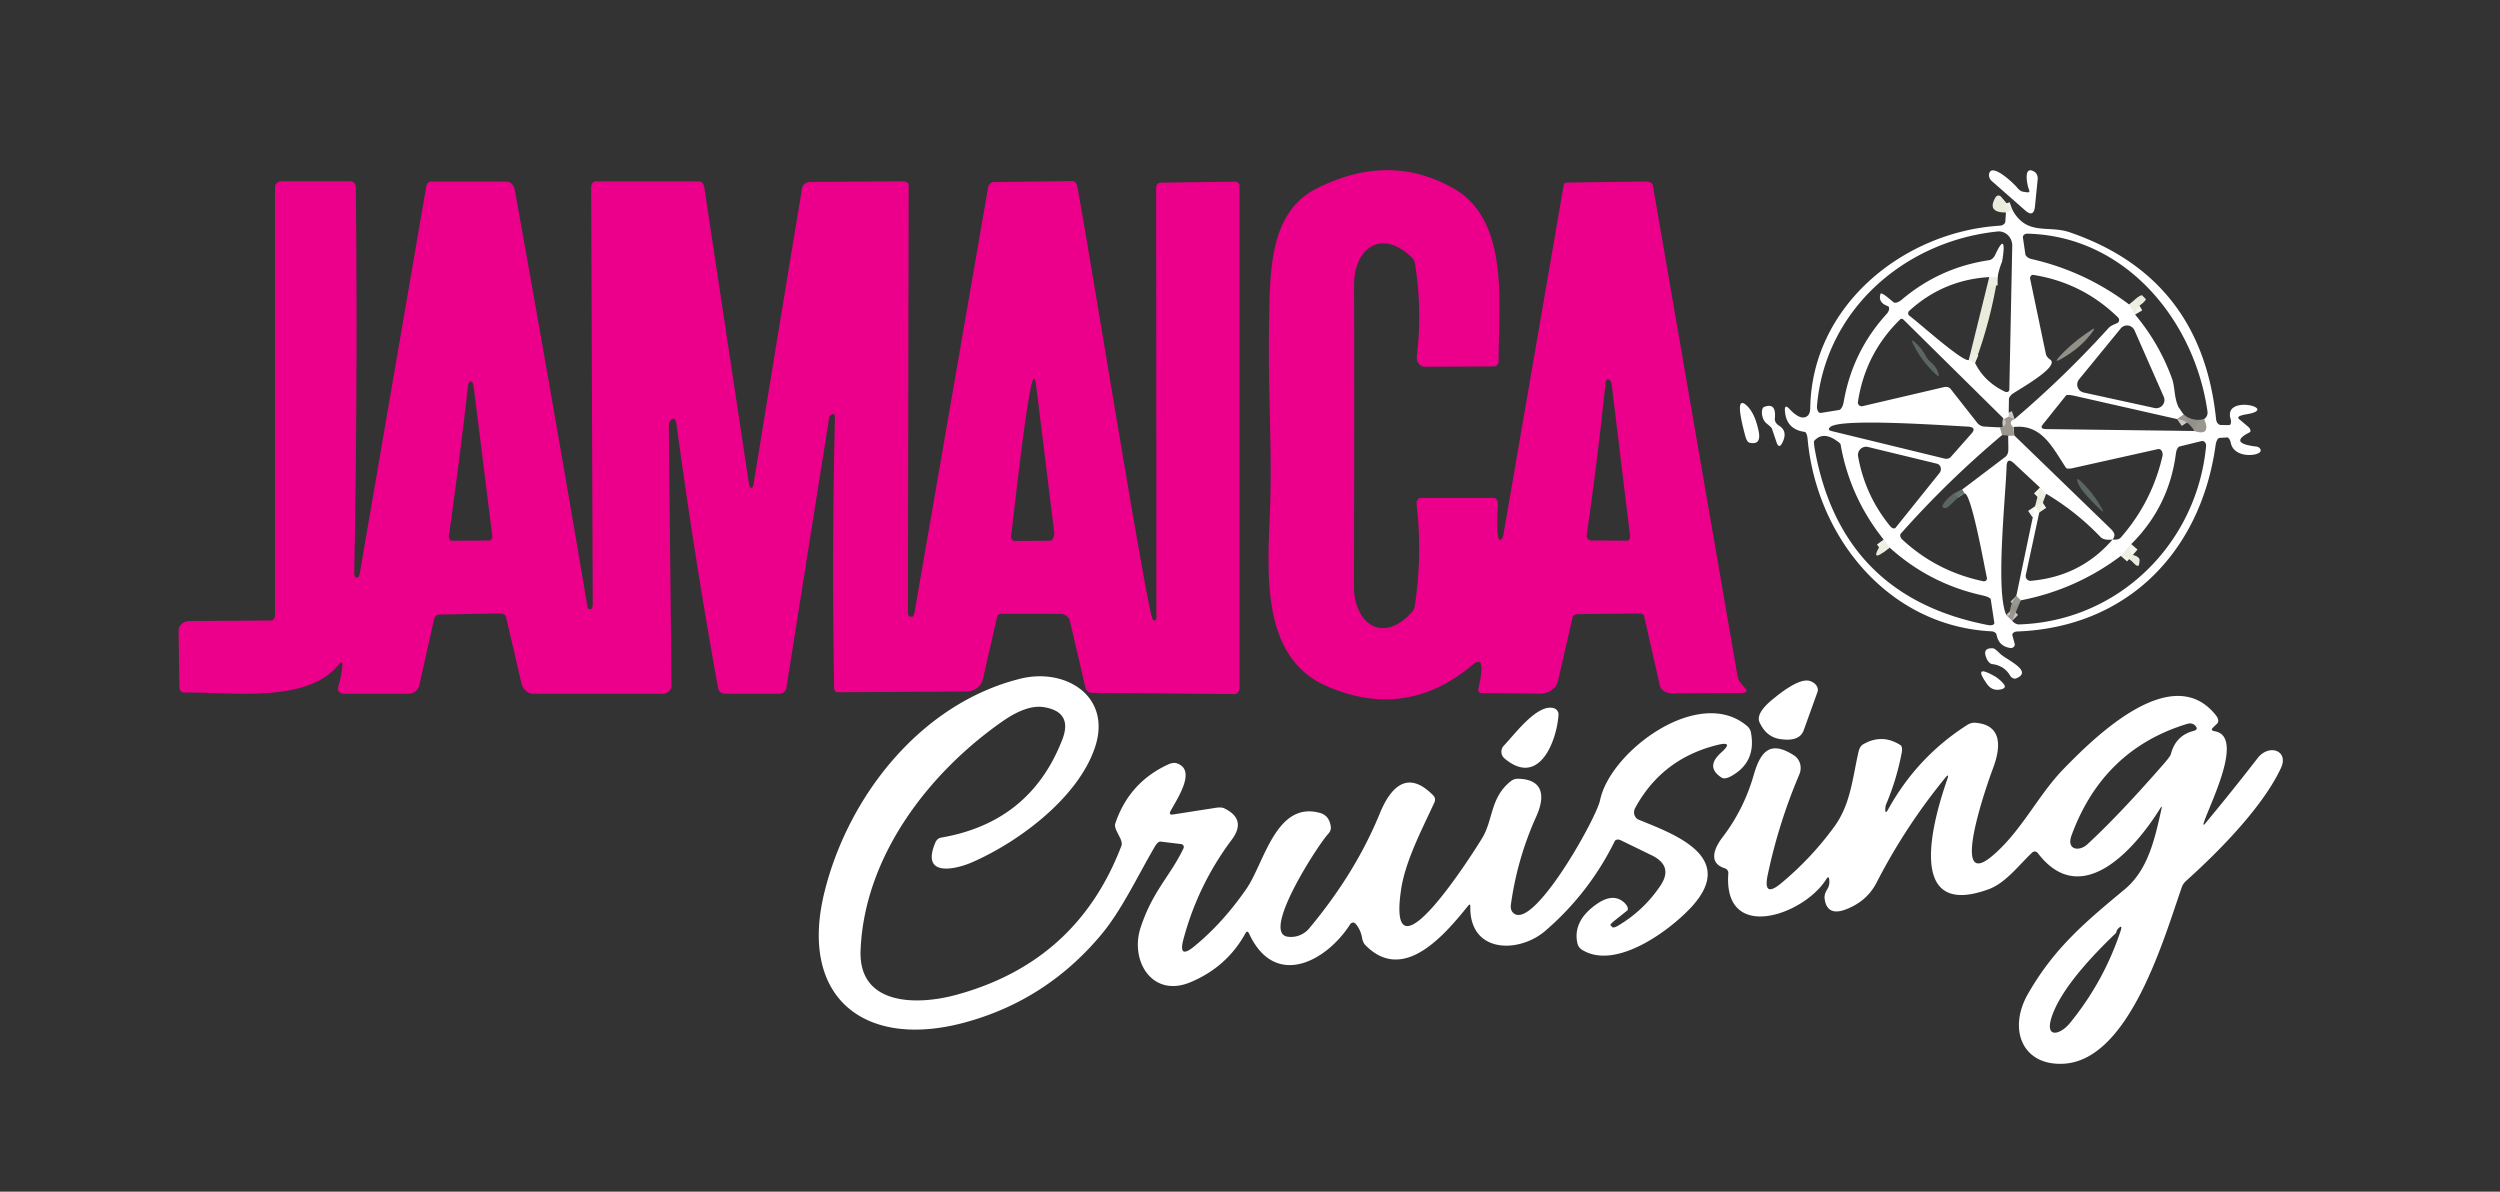 <?xml version="1.0" encoding="UTF-8" standalone="no"?>
<!DOCTYPE svg PUBLIC "-//W3C//DTD SVG 1.1//EN" "http://www.w3.org/Graphics/SVG/1.1/DTD/svg11.dtd">
<svg xmlns="http://www.w3.org/2000/svg" version="1.1" viewBox="0 0 300 143">
<rect x="0" y="0" width="300" height="143" fill="#333333" stroke="none"/>
<g stroke-width="2.00" fill="none" stroke-linecap="butt">
<path stroke="#f6f7ef" stroke-opacity="0.992" vector-effect="non-scaling-stroke" d="
  M 241.50 25.21
  L 240.71 25.50"
/>
<path stroke="#f6f7ef" stroke-opacity="0.992" vector-effect="non-scaling-stroke" d="
  M 239.71 33.25
  L 238.71 33.25"
/>
<path stroke="#f6f7ef" stroke-opacity="0.992" vector-effect="non-scaling-stroke" d="
  M 236.25 43.21
  L 237.00 43.54"
/>
<path stroke="#f6f7ef" stroke-opacity="0.992" vector-effect="non-scaling-stroke" d="
  M 255.50 36.54
  L 256.21 37.75"
/>
<path stroke="#cdcbc8" stroke-opacity="0.976" vector-effect="non-scaling-stroke" d="
  M 262.04 49.75
  L 261.25 50.29"
/>
<path stroke="#cdcbc8" stroke-opacity="0.976" vector-effect="non-scaling-stroke" d="
  M 263.32 51.72
  Q 265.35 52.37 264.50 50.29"
/>
<path stroke="#cdcbc8" stroke-opacity="0.976" vector-effect="non-scaling-stroke" d="
  M 241.04 50.00
  L 240.50 50.29"
/>
<path stroke="#cdcbc8" stroke-opacity="0.976" vector-effect="non-scaling-stroke" d="
  M 240.00 51.29
  L 240.25 52.21"
/>
<path stroke="#b3b9b8" stroke-opacity="0.953" vector-effect="non-scaling-stroke" d="
  M 235.75 59.21
  L 235.46 58.75"
/>
<path stroke="#cdcbc8" stroke-opacity="0.976" vector-effect="non-scaling-stroke" d="
  M 241.00 52.29
  L 241.71 52.25"
/>
<path stroke="#f6f7ef" stroke-opacity="0.992" vector-effect="non-scaling-stroke" d="
  M 245.54 59.25
  L 244.79 58.50"
/>
<path stroke="#cdcbc8" stroke-opacity="0.976" vector-effect="non-scaling-stroke" d="
  M 240.75 73.79
  L 241.46 74.50"
/>
<path stroke="#f6f7ef" stroke-opacity="0.992" vector-effect="non-scaling-stroke" d="
  M 255.75 65.29
  L 254.50 66.71"
/>
<path stroke="#cdcbc8" stroke-opacity="0.976" vector-effect="non-scaling-stroke" d="
  M 242.50 72.04
  L 241.96 71.50"
/>
<path stroke="#f6f7ef" stroke-opacity="0.992" vector-effect="non-scaling-stroke" d="
  M 244.21 60.75
  L 244.71 61.50"
/>
<path stroke="#cdcbc8" stroke-opacity="0.976" vector-effect="non-scaling-stroke" d="
  M 241.54 51.25
  Q 240.93 50.56 241.75 50.29"
/>
<path stroke="#f6f7ef" stroke-opacity="0.992" vector-effect="non-scaling-stroke" d="
  M 226.75 65.71
  L 226.04 64.75"
/>
</g>
<path fill="#ec008b" d="
  M 180.40 64.23
  L 187.65 22.18
  A 0.43 0.31 3.0 0 1 188.06 21.91
  L 197.50 21.78
  A 0.88 0.55 -3.6 0 1 198.34 22.23
  L 208.48 81.00
  Q 208.58 81.56 208.74 81.76
  L 209.52 82.73
  Q 209.85 83.15 208.75 83.16
  L 200.75 83.21
  A 1.67 1.18 -4.5 0 1 199.18 82.27
  L 197.30 73.94
  A 0.57 0.40 -4.7 0 0 196.75 73.62
  L 189.50 73.69
  A 0.84 0.36 1.4 0 0 188.73 74.00
  L 186.95 81.74
  A 2.29 1.91 5.5 0 1 184.75 83.24
  L 177.75 83.17
  A 0.42 0.38 -82.1 0 1 177.40 82.66
  Q 177.98 80.22 177.66 79.55
  A 0.61 0.36 -36.6 0 0 176.89 79.63
  Q 168.83 86.54 159.17 82.32
  C 151.60 79.01 152.04 69.58 152.37 62.03
  C 152.71 54.49 152.15 46.80 152.28 39.53
  C 152.40 32.79 152.16 25.53 158.07 22.58
  Q 166.73 18.25 174.41 22.60
  C 181.27 26.48 179.78 36.73 179.84 43.33
  A 0.64 0.60 89.5 0 1 179.25 43.97
  L 171.00 44.01
  A 1.13 1.00 -86.4 0 1 170.02 42.75
  Q 170.68 37.23 169.82 31.74
  A 1.57 1.11 -80.2 0 0 169.42 30.90
  C 165.78 27.35 162.48 29.80 162.49 34.18
  Q 162.53 52.28 162.47 70.34
  C 162.46 74.78 165.93 77.42 169.49 73.38
  A 1.56 0.58 89.7 0 0 169.81 72.51
  Q 170.69 66.52 169.99 60.50
  A 0.67 0.53 85.8 0 1 170.50 59.75
  L 179.25 59.75
  A 0.72 0.49 88.3 0 1 179.75 60.44
  C 179.75 60.62 179.47 64.80 180.00 64.79
  A 0.66 0.36 -83.3 0 0 180.40 64.23
  Z
  M 190.94 64.86
  L 195.31 64.88
  A 0.56 0.33 85.1 0 0 195.60 64.27
  L 193.42 46.26
  A 0.93 0.36 88.0 0 0 193.12 45.56
  Q 192.72 45.38 192.66 46.02
  Q 191.70 55.25 190.41 64.17
  A 0.60 0.55 -85.0 0 0 190.94 64.86
  Z"
/>
<path fill="#ffffff" d="
  M 243.49 22.79
  C 243.28 22.32 242.70 19.69 244.17 20.64
  A 1.00 0.82 -72.7 0 1 244.52 21.51
  L 244.20 24.74
  Q 244.06 26.17 243.01 25.24
  L 239.02 21.73
  A 0.96 0.86 29.8 0 1 238.71 20.80
  C 239.08 19.51 241.77 22.14 242.05 22.50
  A 1.28 0.60 60.8 0 0 242.74 23.00
  L 243.18 23.07
  Q 243.65 23.14 243.49 22.79
  Z"
/>
<path fill="#ec008b" d="
  M 109.26 74.00
  L 109.49 74.00
  A 0.60 0.18 -81.4 0 0 109.75 73.46
  L 118.57 22.51
  A 0.79 0.68 -84.9 0 1 119.25 21.85
  L 128.75 21.73
  A 0.91 0.47 81.8 0 1 129.31 22.51
  C 131.68 35.88 137.77 73.98 138.35 74.37
  Q 138.77 74.66 138.77 74.00
  L 138.74 22.50
  A 0.58 0.51 -90.0 0 1 139.25 21.92
  L 148.19 21.80
  A 0.56 0.51 -0.0 0 1 148.75 22.31
  L 148.75 82.50
  A 0.79 0.56 -90.0 0 1 148.19 83.29
  L 131.00 83.14
  A 0.83 0.77 83.2 0 1 130.25 82.50
  L 128.39 74.53
  A 1.18 1.11 -6.1 0 0 127.25 73.67
  L 120.25 73.65
  A 0.63 0.36 3.4 0 0 119.67 73.94
  L 117.95 81.48
  A 2.03 1.91 5.7 0 1 116.00 82.98
  L 100.50 83.07
  A 0.49 0.40 89.3 0 1 100.10 82.59
  Q 99.80 66.39 100.19 50.25
  C 100.20 49.95 100.16 49.47 99.71 49.78
  A 0.73 0.38 88.3 0 0 99.48 50.25
  L 94.36 82.57
  A 0.88 0.81 4.2 0 1 93.50 83.25
  L 87.00 83.25
  A 0.85 0.81 -4.9 0 1 86.17 82.58
  Q 83.32 66.79 81.18 50.90
  C 81.12 50.46 80.95 49.95 80.45 50.46
  A 1.12 0.43 82.6 0 0 80.26 51.25
  L 80.58 82.25
  A 1.08 0.99 -0.3 0 1 79.50 83.25
  L 64.00 83.25
  A 1.65 1.42 82.4 0 1 62.57 81.98
  L 60.73 74.05
  A 0.75 0.56 -5.5 0 0 60.00 73.61
  L 52.69 73.75
  A 0.66 0.61 -83.9 0 0 52.10 74.27
  L 50.31 82.26
  A 1.36 1.26 5.8 0 1 49.00 83.25
  L 41.25 83.25
  A 0.68 0.63 8.3 0 1 40.58 82.42
  Q 40.92 81.38 41.08 79.97
  Q 41.18 79.11 40.57 79.84
  C 36.73 84.47 27.55 83.01 22.13 83.11
  A 0.62 0.59 89.1 0 1 21.53 82.50
  L 21.43 75.68
  A 1.34 1.14 -0.7 0 1 22.76 74.52
  L 32.56 74.46
  A 0.71 0.44 90.0 0 0 33.00 73.75
  L 33.00 22.50
  A 0.75 0.75 0.0 0 1 33.75 21.75
  L 42.00 21.75
  A 0.70 0.69 -0.4 0 1 42.70 22.43
  Q 42.94 45.54 42.51 68.77
  C 42.51 69.08 42.62 69.45 42.99 69.25
  A 0.70 0.16 -82.8 0 0 43.19 68.70
  L 51.14 22.43
  A 0.77 0.50 -83.2 0 1 51.68 21.78
  L 60.75 21.79
  A 1.12 1.01 84.6 0 1 61.76 22.72
  Q 66.37 48.35 70.49 72.75
  Q 70.58 73.28 70.97 73.05
  A 0.68 0.25 85.8 0 0 71.13 72.50
  L 70.94 22.50
  A 0.73 0.50 -90.0 0 1 71.44 21.77
  L 83.93 21.77
  A 0.85 0.55 84.0 0 1 84.52 22.50
  L 89.85 57.90
  A 0.69 0.09 82.3 0 0 90.01 58.48
  Q 90.34 58.70 90.44 58.04
  Q 93.28 40.49 96.25 22.60
  A 1.04 0.92 3.9 0 1 97.25 21.83
  L 108.25 21.76
  A 0.78 0.44 -0.6 0 1 109.04 22.19
  L 108.95 73.50
  A 0.50 0.31 90.0 0 0 109.26 74.00
  Z
  M 125.99 64.89
  A 0.96 0.58 84.9 0 0 126.50 63.84
  L 124.31 46.02
  A 0.62 0.18 84.7 0 0 124.09 45.46
  C 123.40 45.36 121.61 62.31 121.34 64.24
  A 0.59 0.43 -85.0 0 0 121.75 64.91
  L 125.99 64.89
  Z
  M 58.75 64.86
  A 0.53 0.35 85.3 0 0 59.07 64.27
  L 56.86 46.52
  A 0.90 0.24 85.3 0 0 56.60 45.80
  Q 56.24 45.64 56.16 46.35
  Q 55.15 55.22 53.87 64.26
  A 0.56 0.41 -84.7 0 0 54.25 64.89
  L 58.75 64.86
  Z"
/>
<path fill="#eceedf" fill-opacity="0.980" d="
  M 241.50 25.21
  L 240.71 25.50
  Q 238.38 25.51 239.47 23.67
  A 0.41 0.39 -50.5 0 1 240.11 23.59
  L 241.50 25.21
  Z"
/>
<path fill="#ffffff" d="
  M 241.50 25.21
  C 243.25 28.34 245.78 26.99 248.35 27.87
  Q 264.17 33.29 265.93 50.30
  A 0.77 0.56 86.3 0 0 266.51 51.00
  L 267.50 51.01
  A 0.62 0.30 76.8 0 0 267.67 50.26
  C 266.76 47.27 273.64 49.04 269.61 49.71
  Q 268.25 49.93 268.70 50.30
  L 269.78 51.21
  A 0.52 0.30 45.3 0 1 269.96 51.88
  Q 267.35 53.19 270.77 53.59
  A 0.58 0.45 6.2 0 1 271.28 54.08
  C 271.24 54.75 268.08 55.07 267.70 53.16
  A 0.78 0.35 79.9 0 0 267.24 52.49
  L 266.33 52.55
  A 1.01 0.39 -83.7 0 0 265.87 53.43
  C 264.10 66.16 255.33 75.29 242.04 75.78
  A 0.54 0.36 -6.8 0 0 241.49 76.25
  L 241.76 77.25
  A 0.46 0.41 -3.4 0 1 241.25 77.76
  Q 239.86 77.57 239.59 76.18
  A 0.69 0.49 -1.4 0 0 238.97 75.76
  C 226.54 75.12 217.96 64.38 216.91 52.64
  A 0.90 0.31 86.3 0 0 216.57 51.83
  Q 214.34 51.53 214.19 49.30
  Q 214.13 48.44 214.71 49.05
  Q 216.13 50.58 216.93 49.88
  A 1.33 0.70 80.8 0 0 217.23 48.99
  C 217.40 36.67 228.45 27.79 240.00 27.08
  A 0.69 0.53 -1.0 0 0 240.64 26.57
  L 240.71 25.50
  L 241.50 25.21
  Z
  M 239.71 33.25
  L 238.71 33.25
  Q 233.18 33.58 229.10 37.31
  A 0.38 0.38 -48.9 0 0 229.14 37.90
  C 230.28 38.73 235.45 43.41 236.25 43.21
  L 237.00 43.54
  Q 238.12 45.83 240.62 47.01
  A 0.35 0.32 14.4 0 0 241.12 46.75
  L 241.47 29.50
  A 1.69 1.61 87.8 0 0 239.69 27.78
  C 228.53 28.94 219.02 37.21 218.04 48.70
  A 0.76 0.44 -88.7 0 0 218.51 49.55
  L 220.68 49.20
  A 1.16 0.50 -82.8 0 0 221.24 48.25
  Q 222.28 42.19 226.41 37.66
  A 0.71 0.40 -53.1 0 0 226.53 36.73
  Q 225.32 36.30 225.67 35.24
  A 0.91 0.18 39.2 0 1 226.55 35.71
  L 227.23 36.27
  A 1.02 0.47 -42.4 0 0 228.21 35.96
  Q 232.77 32.10 238.70 31.22
  A 1.14 0.81 -76.7 0 0 239.42 30.59
  C 240.98 27.21 240.30 31.28 240.23 31.45
  Q 239.87 32.32 239.71 33.25
  Z
  M 255.50 36.54
  L 256.21 37.75
  Q 259.11 41.21 260.64 45.43
  C 261.11 46.73 260.76 48.38 262.04 49.75
  L 261.25 50.29
  L 248.90 47.49
  A 1.05 0.21 13.7 0 0 247.93 47.45
  L 245.15 50.92
  Q 244.70 51.48 245.55 51.49
  L 263.32 51.72
  Q 265.35 52.37 264.50 50.29
  Q 264.99 49.93 264.89 49.31
  C 263.31 38.42 255.06 28.33 243.30 28.04
  A 0.52 0.41 -2.0 0 0 242.75 28.50
  L 243.04 30.49
  A 1.02 0.62 7.0 0 0 243.80 31.09
  Q 250.21 32.55 255.50 36.54
  Z
  M 241.04 50.00
  L 240.50 50.29
  L 228.44 38.38
  A 0.34 0.23 44.2 0 0 228.04 38.31
  Q 223.84 42.39 222.95 48.24
  A 0.45 0.45 -2.6 0 0 223.50 48.74
  L 233.30 46.45
  A 0.84 0.68 -22.7 0 1 234.08 46.68
  L 237.26 50.73
  A 1.22 1.17 71.6 0 0 238.13 51.19
  L 240.00 51.29
  L 240.25 52.21
  Q 233.73 57.69 228.11 64.02
  A 0.62 0.42 42.7 0 0 228.28 64.75
  Q 232.41 68.58 238.00 69.75
  A 0.36 0.35 0.2 0 0 238.43 69.34
  C 238.15 68.13 236.59 59.24 235.75 59.21
  L 235.46 58.75
  L 240.63 54.83
  A 1.11 0.90 75.1 0 0 241.00 54.00
  L 241.00 52.29
  L 241.71 52.25
  L 253.32 63.49
  A 1.13 0.53 37.4 0 1 253.73 64.28
  Q 253.69 64.53 253.50 64.75
  Q 252.46 64.86 252.06 64.44
  Q 249.15 61.40 245.54 59.25
  L 244.79 58.50
  L 241.68 55.60
  Q 240.83 54.81 240.79 55.98
  C 240.67 59.72 239.45 70.89 240.75 73.79
  L 241.46 74.50
  C 241.67 74.73 241.95 74.94 242.29 74.93
  C 254.18 74.56 263.61 65.29 264.73 53.55
  A 0.55 0.45 88.1 0 0 264.19 52.93
  L 261.57 53.57
  A 1.02 0.47 -86.1 0 0 261.11 54.41
  Q 260.29 60.78 255.75 65.29
  L 254.50 66.71
  Q 249.13 70.75 242.50 72.04
  L 241.96 71.50
  L 244.21 60.75
  L 244.71 61.50
  L 243.10 68.98
  A 0.59 0.57 -85.8 0 0 243.70 69.70
  Q 249.69 69.17 253.50 64.75
  L 253.87 64.75
  A 0.90 0.64 14.5 0 0 254.49 64.51
  Q 258.22 60.26 259.49 54.75
  A 0.69 0.49 -85.7 0 0 258.97 53.89
  L 248.71 56.18
  A 0.86 0.27 -14.9 0 1 247.92 56.14
  C 246.29 53.69 245.00 50.81 241.54 51.25
  Q 240.93 50.56 241.75 50.29
  Q 247.75 45.19 253.03 39.36
  Q 253.23 39.13 253.70 38.93
  L 254.08 38.76
  A 0.43 0.39 54.5 0 0 254.16 38.09
  Q 249.90 33.93 244.01 32.99
  A 0.40 0.35 87.3 0 0 243.62 33.47
  L 245.51 42.50
  A 1.26 0.76 21.0 0 0 246.01 43.14
  C 247.11 43.90 243.32 46.12 241.60 47.19
  A 1.10 0.67 -23.6 0 0 241.07 47.94
  L 241.04 50.00
  Z
  M 256.14 39.64
  A 0.98 0.98 53.2 0 0 254.49 39.41
  L 249.49 45.52
  A 0.98 0.98 -64.2 0 0 250.03 47.10
  L 258.54 48.96
  A 0.98 0.98 82.6 0 0 259.65 47.61
  L 256.14 39.64
  Z
  M 236.12 51.19
  C 233.68 51.08 220.95 50.14 219.65 51.23
  Q 219.21 51.59 219.80 51.73
  L 233.31 55.02
  A 0.85 0.67 25.2 0 0 234.09 54.84
  L 236.56 52.05
  Q 237.27 51.25 236.12 51.19
  Z
  M 226.75 65.71
  L 226.04 64.75
  Q 221.97 59.65 220.87 53.32
  A 0.96 0.15 31.4 0 0 220.25 52.79
  Q 218.71 51.78 217.71 52.90
  A 1.16 0.14 79.1 0 0 217.78 53.95
  Q 220.97 71.61 238.58 75.01
  A 0.62 0.31 7.3 0 0 239.32 74.75
  L 238.89 71.92
  A 1.12 0.30 11.0 0 0 237.95 71.46
  Q 231.60 70.08 226.75 65.71
  Z
  M 226.83 63.15
  A 0.52 0.31 47.2 0 0 227.46 63.34
  L 232.74 56.76
  A 0.72 0.66 -63.2 0 0 232.42 55.64
  L 224.17 53.64
  A 0.98 0.98 1.8 0 0 222.97 54.76
  Q 223.81 59.46 226.83 63.15
  Z"
/>
<path fill="#eceedf" fill-opacity="0.980" d="
  M 239.71 33.25
  Q 238.87 38.53 237.00 43.54
  L 236.25 43.21
  L 238.71 33.25
  L 239.71 33.25
  Z"
/>
<path fill="#eceedf" fill-opacity="0.980" d="
  M 256.21 37.75
  L 255.50 36.54
  L 256.23 35.91
  A 0.94 0.20 -41.2 0 1 257.06 35.45
  L 257.48 35.87
  A 1.02 0.21 -35.9 0 1 256.75 36.67
  Q 256.24 37.03 256.21 37.75
  Z"
/>
<path fill="#98948e" fill-opacity="0.953" d="
  M 247.31 43.09
  Q 246.41 43.60 247.10 42.83
  Q 248.69 41.07 251.03 39.56
  Q 251.49 39.26 251.18 39.70
  Q 249.82 41.68 247.31 43.09
  Z"
/>
<path fill="#5f6b69" fill-opacity="0.906" d="
  M 231.73 43.48
  Q 232.33 43.98 232.59 44.72
  Q 232.82 45.40 232.32 44.94
  Q 230.56 43.33 229.54 41.21
  Q 229.26 40.62 229.77 41.05
  Q 230.59 41.75 231.10 42.73
  Q 231.31 43.13 231.73 43.48
  Z"
/>
<path fill="#ffffff" d="
  M 209.45 52.38
  Q 208.06 47.26 209.60 48.66
  Q 210.58 49.56 211.03 51.71
  Q 211.40 53.44 209.95 53.13
  A 1.03 0.44 79.6 0 1 209.45 52.38
  Z"
/>
<path fill="#ffffff" d="
  M 212.00 50.82
  Q 211.60 50.50 211.47 49.88
  A 1.05 0.48 77.0 0 1 211.68 48.84
  Q 213.19 48.24 212.98 50.26
  A 1.01 0.76 22.0 0 0 213.47 51.07
  Q 214.52 51.71 213.95 52.98
  Q 213.50 54.01 213.18 53.06
  L 212.62 51.41
  A 1.00 0.09 38.3 0 0 212.00 50.82
  Z"
/>
<path fill="#98948e" fill-opacity="0.953" d="
  M 262.04 49.75
  Q 263.16 50.62 264.50 50.29
  Q 265.35 52.37 263.32 51.72
  Q 262.55 50.40 261.25 50.29
  L 262.04 49.75
  Z"
/>
<path fill="#98948e" fill-opacity="0.953" d="
  M 241.04 50.00
  L 241.75 50.29
  Q 240.93 50.56 241.54 51.25
  L 241.71 52.25
  L 241.00 52.29
  L 240.25 52.21
  L 240.00 51.29
  Q 241.06 51.04 240.50 50.29
  L 241.04 50.00
  Z"
/>
<path fill="#5f6b69" fill-opacity="0.906" d="
  M 252.11 61.22
  C 251.40 60.58 249.49 58.69 249.30 57.82
  Q 249.17 57.26 249.61 57.66
  Q 251.23 59.17 252.26 61.09
  Q 252.53 61.60 252.11 61.22
  Z"
/>
<path fill="#eceedf" fill-opacity="0.980" d="
  M 244.79 58.50
  L 245.54 59.25
  L 244.71 61.50
  L 244.21 60.75
  L 244.79 58.50
  Z"
/>
<path fill="#5f6b69" fill-opacity="0.906" d="
  M 235.46 58.75
  L 235.75 59.21
  C 234.89 59.48 233.88 61.01 233.44 60.98
  Q 232.85 60.95 233.27 60.37
  Q 234.11 59.20 235.46 58.75
  Z"
/>
<path fill="#eceedf" fill-opacity="0.980" d="
  M 226.04 64.75
  L 226.75 65.71
  Q 223.94 68.02 226.04 64.75
  Z"
/>
<path fill="#eceedf" fill-opacity="0.980" d="
  M 255.75 65.29
  Q 255.24 66.36 256.21 66.68
  A 0.73 0.45 15.0 0 1 256.75 67.25
  L 256.70 67.68
  Q 256.63 68.20 255.97 67.50
  Q 255.36 66.86 254.50 66.71
  L 255.75 65.29
  Z"
/>
<path fill="#98948e" fill-opacity="0.953" d="
  M 241.96 71.50
  L 242.50 72.04
  L 241.46 74.50
  L 240.75 73.79
  L 240.96 73.85
  A 0.17 0.16 9.3 0 0 241.18 73.70
  Q 241.18 72.46 241.96 71.50
  Z"
/>
<path fill="#ffffff" d="
  M 240.00 78.43
  C 240.69 79.14 244.05 80.52 241.96 81.40
  A 0.71 0.54 62.0 0 1 241.20 81.05
  Q 240.48 79.86 239.06 79.69
  A 1.04 0.59 73.2 0 1 238.42 79.08
  Q 237.78 77.70 239.18 77.80
  A 1.25 0.21 47.1 0 1 240.00 78.43
  Z"
/>
<path fill="#ffffff" d="
  M 149.45 112.00
  Q 147.21 116.06 142.82 117.88
  C 138.28 119.76 135.55 115.31 136.88 111.29
  C 138.33 106.88 140.43 105.14 142.02 101.80
  A 0.36 0.35 -73.3 0 0 141.75 101.29
  L 139.25 100.99
  A 0.94 0.39 -63.5 0 0 138.61 101.54
  C 136.48 105.17 134.59 109.27 132.08 112.24
  Q 125.57 119.98 115.99 122.64
  C 103.81 126.04 95.75 119.76 98.96 106.95
  C 101.85 95.40 110.59 84.38 122.46 81.44
  C 127.85 80.11 133.39 83.52 131.43 89.58
  C 129.48 95.62 122.37 100.98 116.64 103.48
  C 114.71 104.32 110.43 105.34 112.25 101.09
  A 0.99 0.81 -80.3 0 1 112.90 100.52
  Q 123.61 98.70 127.47 88.77
  Q 128.76 85.44 125.29 84.86
  Q 123.23 84.52 120.30 86.56
  C 111.41 92.77 103.72 102.78 103.27 114.03
  C 103.00 120.73 110.11 120.62 114.60 119.42
  Q 129.24 115.51 134.58 101.47
  A 1.29 0.59 55.4 0 0 134.42 100.57
  L 134.01 99.75
  A 1.37 0.64 53.9 0 1 133.83 98.83
  Q 135.49 93.88 140.21 91.72
  A 1.55 0.94 -37.9 0 1 141.23 91.60
  C 143.49 92.38 141.53 95.44 140.51 97.24
  Q 140.18 97.83 140.75 97.74
  L 145.94 96.93
  A 1.65 0.62 -17.1 0 1 146.89 96.99
  Q 149.65 98.31 147.80 100.78
  Q 143.74 106.20 142.00 112.76
  Q 141.38 115.13 143.28 113.59
  Q 146.71 110.79 149.57 106.66
  C 151.70 103.59 153.12 96.05 158.43 97.56
  Q 159.52 97.88 159.70 99.22
  A 1.16 0.91 -30.7 0 1 159.37 100.08
  C 158.26 101.25 151.31 111.90 154.49 112.40
  A 2.85 2.84 -65.6 0 0 157.10 111.41
  Q 162.64 104.78 165.56 97.65
  C 166.87 94.44 168.92 92.30 172.00 95.46
  A 0.75 0.73 -54.9 0 1 172.13 96.29
  C 170.65 99.52 168.60 103.37 168.11 106.88
  C 166.44 118.62 176.69 102.51 177.86 100.57
  C 179.21 98.34 178.81 95.75 181.27 93.76
  A 1.42 1.37 -62.9 0 1 182.17 93.45
  C 185.26 93.51 185.42 95.61 184.36 97.96
  Q 182.07 103.04 181.31 108.53
  A 1.28 0.84 -68.8 0 0 181.51 109.46
  C 183.77 112.12 191.55 98.26 192.01 96.02
  C 193.22 90.13 203.92 82.21 209.66 87.13
  A 1.34 1.34 15.4 0 1 210.12 87.94
  Q 210.77 91.50 207.68 93.17
  A 1.25 0.59 -33.8 0 1 206.62 93.33
  Q 204.59 92.05 206.54 90.31
  Q 208.13 88.89 206.11 89.39
  Q 199.44 91.03 196.22 96.96
  A 1.03 0.95 -64.6 0 0 196.66 98.37
  C 200.74 100.05 208.53 102.76 203.01 108.80
  C 200.39 111.66 193.89 116.48 189.85 113.98
  A 1.26 1.21 10.7 0 1 189.29 113.20
  Q 188.69 110.48 191.69 108.43
  Q 193.65 107.10 194.96 108.36
  A 0.82 0.40 45.5 0 1 195.26 109.27
  L 193.73 110.49
  A 0.70 0.10 -38.9 0 0 193.24 111.01
  L 193.49 111.26
  A 0.64 0.21 -31.6 0 0 194.10 111.12
  Q 197.24 109.29 199.27 106.25
  Q 200.83 103.90 198.17 102.62
  L 194.49 100.83
  A 0.60 0.41 25.8 0 0 193.77 100.94
  Q 190.70 107.16 185.45 111.69
  C 182.25 114.45 176.34 114.40 176.44 108.81
  Q 176.45 108.34 176.16 108.71
  C 173.26 112.31 168.37 118.04 163.84 113.41
  A 1.79 1.04 -84.1 0 1 163.45 112.55
  Q 163.27 111.52 162.65 110.83
  A 0.40 0.38 -49.6 0 0 162.03 110.90
  C 159.18 115.37 152.97 118.73 149.88 112.01
  Q 149.68 111.59 149.45 112.00
  Z"
/>
<path fill="#ffffff" d="
  M 239.19 81.05
  Q 239.92 81.44 240.43 82.06
  Q 240.88 82.60 239.99 82.75
  Q 239.02 82.92 238.42 82.06
  Q 236.75 79.70 239.19 81.05
  Z"
/>
<path fill="#ffffff" d="
  M 217.12 81.70
  A 1.26 0.96 16.3 0 1 218.10 83.03
  L 216.45 87.62
  Q 215.94 89.06 213.56 88.68
  Q 211.95 88.42 211.15 86.69
  Q 210.66 85.62 212.68 83.95
  Q 215.80 81.37 217.12 81.70
  Z"
/>
<path fill="#ffffff" d="
  M 264.63 98.81
  Q 267.84 94.95 270.92 90.97
  C 272.28 89.22 274.70 90.06 273.71 92.17
  C 271.32 97.29 265.32 103.02 262.36 105.68
  Q 261.97 106.02 261.81 106.48
  C 259.65 112.67 255.50 127.29 247.58 127.65
  C 242.65 127.88 240.97 123.50 243.32 119.33
  C 246.53 113.68 250.41 110.51 255.00 106.69
  C 257.83 104.32 258.62 100.46 259.38 97.06
  Q 259.49 96.58 259.22 97.01
  C 256.28 101.76 249.79 109.30 244.53 102.36
  A 0.45 0.43 50.0 0 0 243.88 102.29
  C 242.26 103.81 240.69 105.95 238.66 106.70
  C 228.30 110.51 232.19 97.77 233.69 93.46
  Q 233.95 92.70 233.38 93.40
  Q 228.62 99.23 225.18 105.93
  Q 224.05 108.12 221.60 109.09
  Q 219.23 110.04 218.95 107.81
  A 1.82 1.18 -41.2 0 1 219.25 106.75
  Q 219.61 106.19 219.50 105.50
  Q 219.43 105.05 219.14 105.52
  C 216.45 109.83 206.76 113.20 207.40 104.80
  A 0.62 0.58 11.8 0 0 206.97 104.19
  C 204.94 103.56 205.74 101.73 206.69 100.49
  Q 209.26 97.13 210.43 93.05
  C 211.23 90.28 212.33 88.75 215.27 90.64
  A 1.89 1.79 -62.3 0 1 215.92 92.93
  Q 213.44 98.76 212.13 104.97
  Q 211.52 107.83 213.74 105.99
  Q 217.35 102.99 220.10 99.22
  C 222.08 96.52 222.29 93.41 223.03 90.19
  A 1.44 0.84 -88.5 0 1 223.56 89.33
  Q 225.83 88.00 228.05 89.41
  A 0.92 0.45 -75.5 0 1 228.22 90.25
  Q 227.59 93.59 226.31 96.57
  C 226.25 96.71 226.08 98.03 226.57 97.14
  Q 230.07 90.81 236.09 86.98
  A 1.63 1.42 -56.3 0 1 237.01 86.73
  C 240.36 86.97 240.08 89.77 239.16 92.20
  C 238.42 94.16 233.94 106.97 239.00 102.77
  C 242.54 99.83 244.54 95.43 247.66 92.24
  C 251.25 88.56 260.70 79.13 265.95 85.89
  A 0.84 0.51 50.7 0 1 266.08 86.81
  L 265.56 87.31
  Q 265.21 87.66 265.77 87.75
  C 269.40 88.37 265.12 96.60 264.46 98.71
  Q 264.31 99.19 264.63 98.81
  Z
  M 259.69 91.62
  Q 260.44 90.76 260.51 90.48
  Q 261.08 88.27 263.22 87.71
  Q 263.89 87.53 263.41 87.06
  Q 263.04 86.69 262.44 86.87
  Q 252.35 89.96 248.58 100.26
  C 247.95 101.99 249.49 102.22 250.47 101.33
  Q 254.33 97.77 259.69 91.62
  Z
  M 253.94 111.94
  Q 247.99 117.63 246.43 121.42
  C 245.06 124.76 247.17 124.27 248.39 122.77
  Q 252.46 117.78 254.47 111.72
  Q 254.75 110.87 254.18 111.43
  Q 254.01 111.59 253.94 111.94
  Z"
/>
<path fill="#ffffff" d="
  M 186.45 84.98
  A 0.78 0.78 9.6 0 1 187.02 85.78
  C 186.83 88.82 184.73 94.55 180.54 91.01
  A 1.05 1.05 -48.1 0 1 180.46 89.48
  C 181.78 88.10 184.47 84.42 186.45 84.98
  Z"
/>
</svg>
